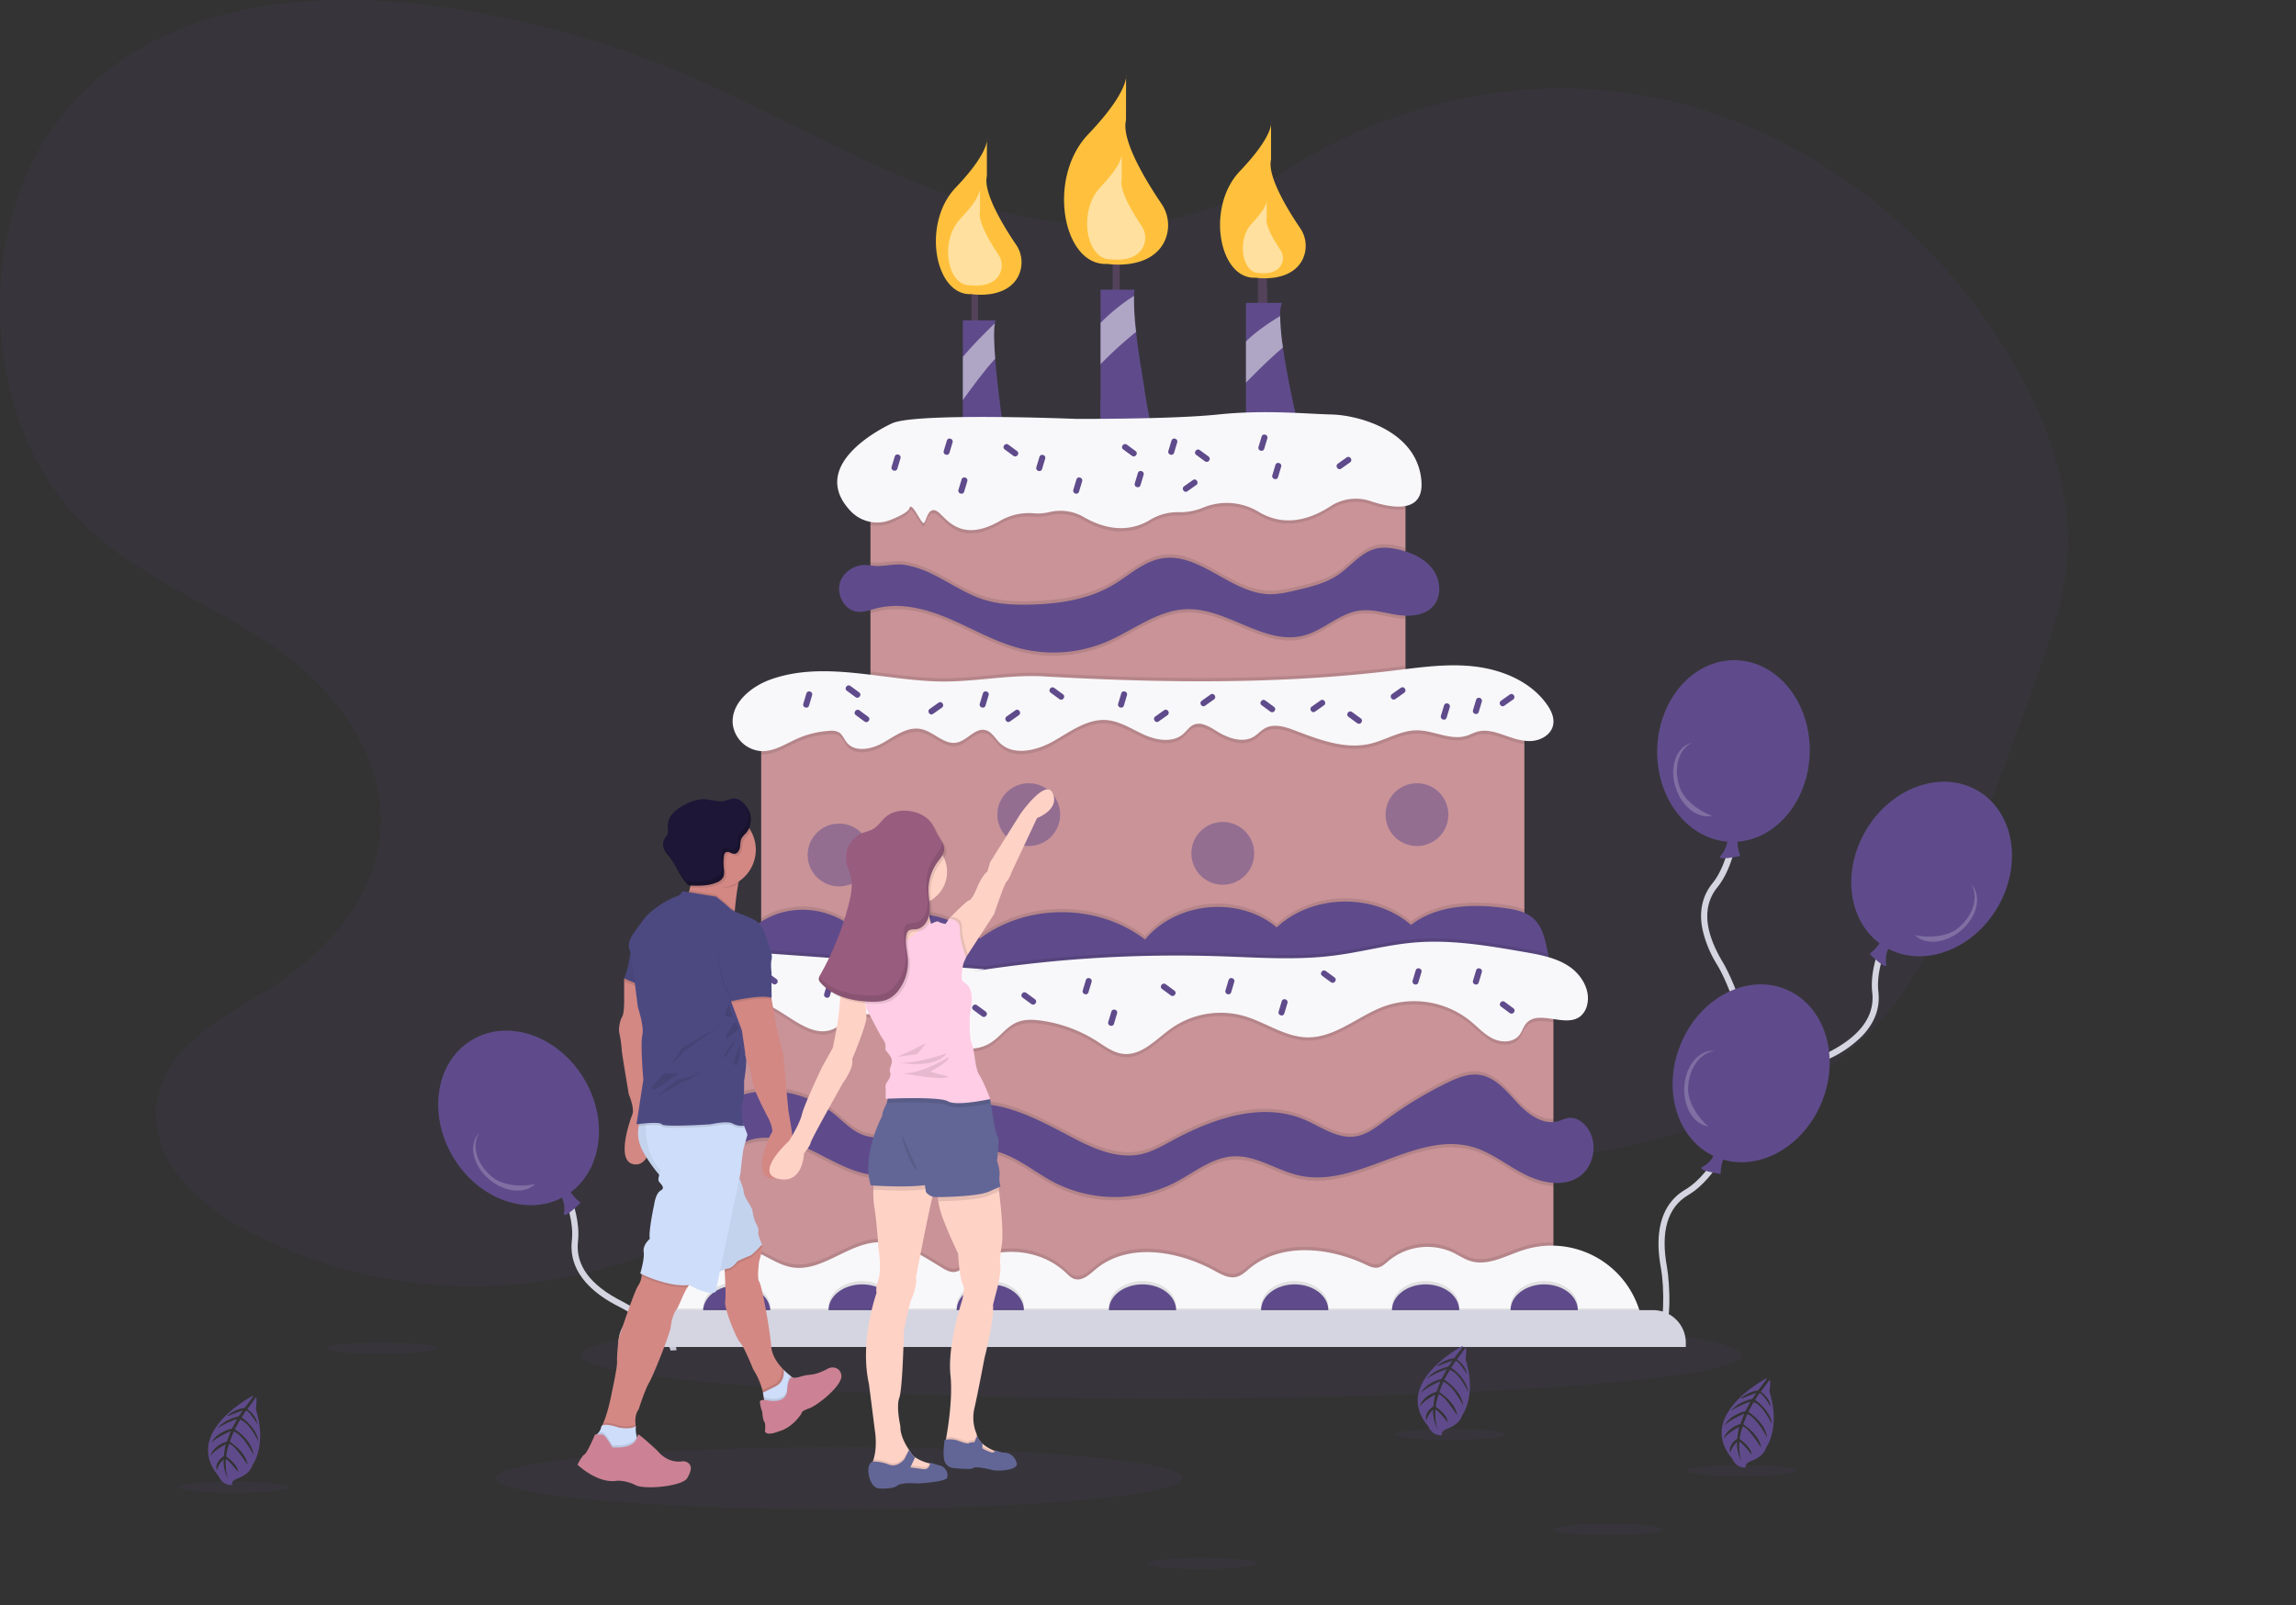 <svg id="0e749bae-5db8-4cf2-b08c-cd592d6b0ca3" data-name="Layer 1" xmlns="http://www.w3.org/2000/svg" width="1196.94" height="837.07" viewBox="0 0 1196.94 837.07"><rect x="0" y="0" width="1196.94" height="837.07" fill="#333333" stroke="none"/><title>birthday cake</title><path d="M724.89,132.77c-46.25,32.39-106.24,30.29-158.81,13.44S465.22,99.37,414,78.05A493.86,493.86,0,0,0,280.38,43.21c-65.28-7.47-138.18,1.63-183.66,54-50.65,58.3-46.76,163.45,8,217,27.87,27.22,64.36,40.58,96.18,61.84s61.28,56.54,58.57,97.57c-2.51,38-31.68,67.12-61.87,85.4-23.33,14.13-52.06,29.57-54.87,58.84-2.72,28.32,21.44,50.51,44.51,63.13,75.26,41.17,168,40.77,243-1C457,665,481.56,645.14,509.61,633.52c73.65-30.53,154.81.2,232.8,11.44a465.38,465.38,0,0,0,198-14.42c38.62-11.4,77.39-28.84,104.52-61.33,19.57-23.43,31.76-53.08,43.2-82.36q18.3-46.85,35.19-94.33c6.75-19,13.4-38.39,15.15-58.72,3.16-36.86-10.16-73.29-28.3-104.39C1067.1,155.57,994.56,103.64,916,90.45S754.33,103,693.4,159.4" transform="translate(-61.06 -40.93)" fill="#5F4B8B" opacity="0.1"/><path d="M969.2,579l-2.78-1.61c2.6-4.51-4.39-23.69-10.17-33.35a59.34,59.34,0,0,1-7.68-18.62c-1.85-9.28-.09-17.33,5.23-23.92,11.05-13.68,11-39.78,11-40l3.22,0c0,1.11.12,27.51-11.66,42.09-7.83,9.69-6.92,22.77,2.71,38.87C963.55,550,973.24,572,969.2,579Z" transform="translate(-61.06 -40.93)" fill="#d4d5e0"/><path d="M1004.48,433.66c.73-26.15-16.47-47.85-38.42-48.46S925.73,405.29,925,431.44c-.71,25.39,15.48,46.58,36.52,48.36a14,14,0,0,1-3.26,7.15c-3.19,3.25,10,.28,10,.28a23.75,23.75,0,0,1-1.42-7.41C987.25,478.31,1003.79,458.43,1004.48,433.66Z" transform="translate(-61.06 -40.93)" fill="#5F4B8B"/><path d="M936.57,451.12c-3.25-9.95-.25-19.94,6.69-22.95-.32.08-.64.16-1,.27-7.6,2.48-11,12.91-7.62,23.3,3.29,10.08,11.79,16.41,19.23,14.5C954.07,467,939.86,461.19,936.57,451.12Z" transform="translate(-61.06 -40.93)" fill="#fff" opacity="0.2"/><path d="M985.7,615.22l3.22.13c.22-5.2,16.41-17.63,26.47-22.68a59.13,59.13,0,0,0,16.47-11.59c6.55-6.84,9.39-14.58,8.43-23-2-17.46,12.11-39.44,12.25-39.66l-2.7-1.75c-.61.94-14.86,23.15-12.75,41.78,1.41,12.38-6.38,22.92-23.15,31.34C1006,593.76,986,607.15,985.7,615.22Z" transform="translate(-61.06 -40.93)" fill="#d4d5e0"/><path d="M1033.93,473.67c13.42-22.46,39.58-31.54,58.42-20.28s23.25,38.6,9.83,61.06c-13,21.8-38.07,31-56.76,21.2a13.87,13.87,0,0,0-1.09,7.78c.94,4.46-8.61-5.14-8.61-5.14a23.43,23.43,0,0,0,5.18-5.49C1024.5,520.59,1021.22,494.94,1033.93,473.67Z" transform="translate(-61.06 -40.93)" fill="#5F4B8B"/><path d="M1081.85,524.84c8.09-6.65,10.92-16.69,6.67-23a7.85,7.85,0,0,1,.67.74c5.08,6.17,2.36,16.8-6.08,23.74-8.19,6.74-18.75,7.53-24,1.92C1058.55,528.88,1073.68,531.57,1081.85,524.84Z" transform="translate(-61.06 -40.93)" fill="#fff" opacity="0.2"/><path d="M413.76,745l-3.22.13c-.21-5.2-16.41-17.63-26.46-22.68-7-3.5-12.37-7.29-16.48-11.59-6.55-6.84-9.38-14.57-8.43-23,2-17.47-12.1-39.45-12.25-39.67l2.7-1.75c.61.94,14.87,23.16,12.75,41.78-1.4,12.38,6.39,22.92,23.15,31.35C393.42,723.55,413.42,736.94,413.76,745Z" transform="translate(-61.06 -40.93)" fill="#d4d5e0"/><path d="M365.53,603.46C352.11,581,326,571.92,307.11,583.18s-23.25,38.6-9.83,61.06c13,21.81,38.07,31,56.76,21.2a13.9,13.9,0,0,1,1.09,7.79c-.94,4.45,8.61-5.15,8.61-5.15a23.57,23.57,0,0,1-5.17-5.48C375,650.38,378.24,624.73,365.53,603.46Z" transform="translate(-61.06 -40.93)" fill="#5F4B8B"/><path d="M317.61,654.63c-8.09-6.65-10.92-16.69-6.67-23-.23.24-.46.48-.67.74-5.08,6.17-2.36,16.8,6.08,23.75,8.19,6.74,18.75,7.52,24,1.91C340.91,658.67,325.79,661.36,317.61,654.63Z" transform="translate(-61.06 -40.93)" fill="#fff" opacity="0.2"/><path d="M926.69,739.25l-2-2.48c4-3.31,4.21-23.72,2.2-34.79-1.39-7.68-1.61-14.27-.65-20.14,1.53-9.34,6-16.26,13.31-20.56,15.15-8.92,24.23-33.39,24.32-33.64l3,1.11c-.38,1-9.56,25.79-25.71,35.31-10.73,6.32-14.47,18.88-11.12,37.34C931.6,710.1,932.93,734.13,926.69,739.25Z" transform="translate(-61.06 -40.93)" fill="#d4d5e0"/><path d="M1010.78,615.59c9.87-24.23,1.39-50.58-18.94-58.87s-44.82,4.64-54.69,28.87c-9.59,23.52-1.87,49,17.19,58.1a13.85,13.85,0,0,1-5.56,5.55c-4.13,1.93,9.29,3.79,9.29,3.79a23.65,23.65,0,0,1,1.27-7.44C979,651.35,1001.43,638.54,1010.78,615.59Z" transform="translate(-61.06 -40.93)" fill="#5F4B8B"/><path d="M941.07,608.08c.45-10.46,6.77-18.76,14.32-19.13-.32,0-.65-.08-1-.09-8-.35-14.84,8.22-15.31,19.14-.46,10.59,5.26,19.51,12.91,20.33C951.86,629.13,940.61,618.66,941.07,608.08Z" transform="translate(-61.06 -40.93)" fill="#fff" opacity="0.2"/><ellipse cx="605.48" cy="706.71" rx="302.44" ry="22.48" fill="#5F4B8B" opacity="0.1"/><polygon points="580.01 121.17 580.01 156.5 583.71 156.5 583.71 119.46 580.01 121.17" fill="#53425a"/><polygon points="655.79 130.57 655.79 163.33 660.92 163.33 659.78 126.86 655.79 130.57" fill="#53425a"/><polygon points="509.92 136.84 506.5 140.54 506.5 172.45 509.92 172.45 509.92 136.84" fill="#53425a"/><path d="M585.23,271.78H563V208H580.1a8.64,8.64,0,0,0-.39,1.51c-.67,3.67-.46,10.59.16,18.51C581.36,247,585.23,271.78,585.23,271.78Z" transform="translate(-61.06 -40.93)" fill="#5F4B8B"/><path d="M662.73,271.78,634.8,275.2V192h17.67c-.12.94-.2,2-.24,3.2a141.06,141.06,0,0,0,1.1,18.78c.6,5.42,1.39,11.24,2.25,17,.67,4.49,1.39,9,2.1,13.2C660.24,259.45,662.73,271.78,662.73,271.78Z" transform="translate(-61.06 -40.93)" fill="#5F4B8B"/><path d="M737.94,263.24l-27.35,2.28V198.85H729.4c-.67,1.42-1,3.81-1,6.86a122.35,122.35,0,0,0,1.47,16.42C732.57,240.8,737.94,263.24,737.94,263.24Z" transform="translate(-61.06 -40.93)" fill="#5F4B8B"/><path d="M575.54,113.09s1.71,6.84-16.24,25.64-10.82,56.7,8.26,55.56c0,0,17.85,3,24.27-9.2a16.26,16.26,0,0,0-1.14-16.67c-5.9-8.69-17.28-26.95-15.15-35.67Z" transform="translate(-61.06 -40.93)" fill="#ffc13d"/><path d="M571.93,138.93s1.07,4.28-10.14,16S555,190.36,567,189.65c0,0,11.4,1.88,15.29-6a10.2,10.2,0,0,0-.86-10.18c-3.48-5.13-10-15.56-9.59-21.29.06-.9.14-1.79.14-2.69Z" transform="translate(-61.06 -40.93)" fill="#fff" opacity="0.5"/><path d="M723.68,104.52s1.71,6.83-16.24,25.64-10.83,56.7,8.26,55.56c0,0,17.85,2.94,24.27-9.21a16.29,16.29,0,0,0-1.14-16.67c-5.9-8.69-17.28-26.94-15.15-35.66Z" transform="translate(-61.06 -40.93)" fill="#ffc13d"/><path d="M721.41,145.27s.8,3.2-7.6,12-5.06,26.54,3.87,26c0,0,8.35,1.37,11.36-4.31a7.63,7.63,0,0,0-.54-7.8c-2.76-4.07-8.08-12.61-7.09-16.7Z" transform="translate(-61.06 -40.93)" fill="#fff" opacity="0.5"/><path d="M648.1,79.79s2.08,8.31-19.75,31.18-13.16,68.94,10,67.56c0,0,21.7,3.58,29.51-11.2a19.8,19.8,0,0,0-1.39-20.27c-7.17-10.56-21-32.76-18.42-43.37Z" transform="translate(-61.06 -40.93)" fill="#ffc13d"/><path d="M645.81,121.06s1.16,4.64-11,17.39-7.34,38.47,5.61,37.7c0,0,12.11,2,16.46-6.25a11,11,0,0,0-.77-11.31c-4-5.89-11.72-18.28-10.28-24.19Z" transform="translate(-61.06 -40.93)" fill="#fff" opacity="0.5"/><path d="M579.87,228c-5.22,5.49-12.44,15.33-16.86,21.56V227c4.88-5.88,11.87-12.87,16.7-17.53C579,213.15,579.25,220.07,579.87,228Z" transform="translate(-61.06 -40.93)" fill="#fff" opacity="0.5"/><path d="M653.33,214a202,202,0,0,0-18.53,16.85V209.29a99.55,99.55,0,0,1,17.43-14.08A141.06,141.06,0,0,0,653.33,214Z" transform="translate(-61.06 -40.93)" fill="#fff" opacity="0.5"/><path d="M657.68,244.21c-6.87,6-16.31,14.57-22.88,20.54V249.32C641.66,243,650,235.75,655.58,231,656.25,235.5,657,240,657.68,244.21Z" transform="translate(-61.06 -40.93)" fill="#5F4B8B"/><path d="M729.9,222.13c-6.59,5.52-14.23,13.11-19.31,18.33V219c5.4-5.36,12.55-10.11,17.84-13.25A122.35,122.35,0,0,0,729.9,222.13Z" transform="translate(-61.06 -40.93)" fill="#fff" opacity="0.5"/><rect x="453.79" y="246.24" width="278.92" height="127.65" fill="#c99398"/><path d="M793.78,287.17v19.21c-5.33,1-12.32-.56-18.18-2.52a24.14,24.14,0,0,0-20.9,2.64c-16.07,10.5-28.62,8.28-37.37,3.06a32.18,32.18,0,0,0-29.13-2.25,31.88,31.88,0,0,1-12.92,2.37,27.16,27.16,0,0,0-14.66,4c-13.19,8-26.35,3.37-34.61-1.46a24.37,24.37,0,0,0-17.9-2.58,26,26,0,0,1-8,.64,29.92,29.92,0,0,0-17.56,3.79c-21.78,12.73-29-2.73-33.27-5-4.85-2.56-5.41,6.27-6.84,6.27s-6.26-11.68-7.41-7.7c-.53,1.88-5,4.12-9.63,6a19.29,19.29,0,0,1-10.59,1.09V287.17Z" transform="translate(-61.06 -40.93)" opacity="0.1"/><path d="M526,261.72s-45.71,20.4-21.32,45.89a19,19,0,0,0,20.8,4.35c4.61-1.86,9.1-4.11,9.63-6,1.14-4,6,7.69,7.41,7.69s2-8.83,6.84-6.27c4.29,2.27,11.49,17.73,33.27,5a29.85,29.85,0,0,1,17.57-3.78,25.46,25.46,0,0,0,7.94-.66,24.46,24.46,0,0,1,17.9,2.58c8.26,4.83,21.42,9.46,34.61,1.47A27.27,27.27,0,0,1,675.29,308a31.36,31.36,0,0,0,12.91-2.37,32.24,32.24,0,0,1,29.13,2.25c8.75,5.23,21.3,7.45,37.37-3a24.13,24.13,0,0,1,20.9-2.64c11.68,3.91,27.92,6.41,26.45-10.7-2.28-26.5-33.62-34.19-46.73-34.48s-34.76-2.56-59.26,0-74.36,2.28-74.36,2.28S538,255.93,526,261.72Z" transform="translate(-61.06 -40.93)" fill="#f8f8fa"/><path d="M793.78,330.13v33.48a33.22,33.22,0,0,1-4.26-.39c-6.62-1-13.23-3.14-19.86-2.23-10.49,1.45-18.57,10.2-28.79,12.94-20.45,5.5-39.85-14.24-61-13.68-15.22.4-27.94,11.07-41.94,17a71,71,0,0,1-45.13,3.41c-12.74-3.28-24.27-10-36.36-15.23s-25.59-8.89-38.34-5.63c-1.08.27-2.14.6-3.22.9V337.42a28,28,0,0,0,4.63.31c5-.24,9.16-1.38,14.28-.4A53.16,53.16,0,0,1,547.24,342c9.22,4.5,17.75,10.6,27.59,13.51,7.36,2.19,15.13,2.49,22.81,2.33,15.14-.33,30.69-2.57,43.71-10.29,8.31-4.94,15.74-12.13,25.26-13.79,19.64-3.41,35.85,18,55.79,18.63,5,.18,9.88-1,14.72-2.12,7.46-1.76,15.11-3.6,21.44-7.9,6.67-4.53,11.87-11.76,19.7-13.69,3.87-.95,8-.47,11.83.43C791.33,329.4,792.57,329.74,793.78,330.13Z" transform="translate(-61.06 -40.93)" opacity="0.1"/><path d="M793.78,326.71v33.48a35.12,35.12,0,0,1-4.26-.38c-6.62-1-13.23-3.15-19.86-2.24-10.49,1.45-18.57,10.2-28.79,12.94-20.45,5.5-39.85-14.24-61-13.68-15.22.4-27.94,11.07-41.94,17a71.11,71.11,0,0,1-45.13,3.42C580,374,568.51,367.25,556.42,362s-25.59-8.89-38.34-5.63c-1.08.28-2.14.6-3.22.9V334a27,27,0,0,0,4.63.31c5-.24,9.16-1.38,14.28-.4a54,54,0,0,1,13.47,4.68c9.22,4.51,17.75,10.6,27.59,13.51,7.36,2.19,15.13,2.49,22.81,2.33,15.14-.33,30.69-2.57,43.71-10.29,8.31-4.93,15.74-12.13,25.26-13.79,19.64-3.41,35.85,17.95,55.79,18.63,5,.18,9.88-1,14.72-2.12,7.46-1.76,15.11-3.59,21.44-7.9,6.67-4.53,11.87-11.75,19.7-13.69,3.87-.95,8-.47,11.83.43C791.33,326,792.57,326.33,793.78,326.71Z" transform="translate(-61.06 -40.93)" opacity="0.1"/><path d="M499.55,343.09c-3.2,6.62,1.16,16,8.47,16.83,3.41.37,6.74-.95,10.06-1.8,12.75-3.26,26.26.44,38.34,5.64S580,375.71,592.78,379a71.07,71.07,0,0,0,45.12-3.41c14-6,26.73-16.63,42-17,21.17-.55,40.57,19.18,61,13.68,10.22-2.74,18.31-11.49,28.79-12.93,6.63-.92,13.24,1.25,19.86,2.23s14.24.42,18.68-4.6c4.61-5.22,3.84-13.73-.34-19.31s-11-8.62-17.77-10.2c-3.88-.89-8-1.38-11.83-.43-7.83,1.94-13,9.15-19.7,13.69-6.34,4.3-14,6.14-21.44,7.9-4.84,1.15-9.75,2.3-14.73,2.13-19.93-.69-36.14-22.05-55.79-18.64-9.52,1.66-16.94,8.86-25.25,13.79-13,7.72-28.58,10-43.71,10.29-7.68.16-15.46-.14-22.82-2.32-9.83-2.92-18.36-9-27.57-13.52a54.25,54.25,0,0,0-13.47-4.69c-5.13-1-9.28.17-14.29.41-3.81.18-7.07-1.21-11-.08A14.07,14.07,0,0,0,499.55,343.09Z" transform="translate(-61.06 -40.93)" fill="#5F4B8B"/><rect x="396.81" y="373.89" width="397.88" height="156.27" fill="#c99398"/><path d="M793.78,388.16v26.66H638.68c-.27,0-.53-.06-.8-.08a20.69,20.69,0,0,0-3.94.08H514.86V391.05c13,1.58,26.06,3.59,39,3.53,17.12-.07,34-3.63,51.19-2.67,60,3.33,121,4.32,180.78-2.78Z" transform="translate(-61.06 -40.93)" opacity="0.1"/><path d="M855.75,414.82v14.09c-4.32-.55-8.49-2.27-12.67-3.64-3.77-1.23-7.84-2.19-11.67-1.17-2,.54-3.86,1.6-5.85,2.21-8.32,2.6-17-2.81-25.73-2.84s-16.39,5.17-24.83,7.07c-13.06,2.93-26.4-2.21-38.9-7-5.06-1.92-10.93-3.76-15.65-1.13-2.08,1.15-3.64,3.05-5.67,4.3-5.92,3.66-13.68.8-19.58-2.89-3.74-2.33-8.26-5.08-12.2-3.11-2,1-3.31,3-5,4.56-5.33,4.78-13.73,3.5-20.27.59s-12.73-7.19-19.86-7.72c-10-.76-18.86,6-27.62,11s-20.94,7.91-28.09.8c-2.37-2.35-4.12-5.76-7.36-6.57-5.36-1.33-9.39,5.3-14.79,6.46-6.66,1.44-12.07-5.65-18.75-7-6.91-1.44-13.33,3.36-19.43,6.91s-15,5.54-19.37.05c-1.41-1.75-2.18-4.11-4.11-5.28a8.33,8.33,0,0,0-4.75-.76,48.46,48.46,0,0,0-16.76,4c-6.09,2.69-12,6.71-18.62,6.58h-.36V414.82Z" transform="translate(-61.06 -40.93)" opacity="0.1"/><path d="M553.81,396.29c-30.52.13-62-11.31-90.81-1.13-10.44,3.69-21,12.42-19.93,23.44a16.09,16.09,0,0,0,15.16,14c6.65.12,12.53-3.91,18.62-6.59a48.24,48.24,0,0,1,16.76-4,8.29,8.29,0,0,1,4.76.77c1.92,1.15,2.7,3.52,4.11,5.27,4.42,5.5,13.27,3.5,19.36-.05s12.53-8.36,19.43-6.91c6.67,1.39,12.09,8.48,18.75,7,5.4-1.16,9.43-7.79,14.79-6.45,3.24.8,5,4.2,7.36,6.56,7.15,7.11,19.31,4.17,28.08-.8s17.58-11.74,27.63-11c7.13.54,13.33,4.83,19.87,7.74s14.93,4.18,20.26-.59c1.69-1.52,3-3.56,5-4.57,3.94-2,8.46.78,12.2,3.11,5.9,3.69,13.66,6.55,19.58,2.89,2-1.25,3.59-3.14,5.67-4.3,4.72-2.63,10.59-.79,15.65,1.13,12.5,4.77,25.85,9.92,38.9,7,8.44-1.9,16.18-7.1,24.83-7.07s17.41,5.44,25.73,2.85c2-.62,3.83-1.68,5.84-2.22,3.84-1,7.91-.06,11.68,1.17,5,1.64,10,3.79,15.26,3.81s11-2.86,12.29-8c1-3.91-.91-8-3.26-11.25-8.51-11.91-23.28-18-37.83-19.67s-29.21.65-43.75,2.37C726.05,397.94,665,397,605,393.62,587.85,392.66,570.94,396.22,553.81,396.29Z" transform="translate(-61.06 -40.93)" fill="#f8f8fa"/><path d="M855.75,515.22v38.51c-40.63,7.31-82.18,9-123.5,10.71-26.77,1.09-53.56,2.18-80.34,1.63-20-.4-40-1.73-59.92-3l-64-4.24-60.22-4-9.9-.66V519.83a38.08,38.08,0,0,1,8-3.93A41.83,41.83,0,0,1,506,523.08c20.18-12.14,48.05-9.82,65.94,5.52,24.65-18.52,61.67-18.28,86.08.55,16.17-19.81,49.08-22.87,68.61-6.36,18.67-17.44,50.66-18,70-1.3,13.6-10.43,32.3-11.12,49.28-8.73A38.26,38.26,0,0,1,855.75,515.22Z" transform="translate(-61.06 -40.93)" opacity="0.1"/><path d="M872.84,552a521.26,521.26,0,0,1-66.73,9.91c-7.49.68-15,1.23-22.52,1.72-17.09,1.1-34.24,1.8-51.34,2.5-10.87.44-21.74.88-32.62,1.22l-6.82.19c-13.64.35-27.27.5-40.9.22-20-.4-40-1.73-59.92-3l-64-4.23-60.22-4-14.78-1c-5.31-.35-9.25.79-11.4-3.95-2.55-5.68-.3-11.33,2.82-16.27.56-.88,1.14-1.73,1.73-2.56a41.34,41.34,0,0,1,19.73-15.16A41.83,41.83,0,0,1,506,524.79c20.18-12.14,48.05-9.82,65.94,5.52,24.65-18.52,61.67-18.28,86.08.55,16.17-19.81,49.08-22.87,68.61-6.36,18.67-17.44,50.66-18,70-1.3,13.6-10.43,32.3-11.12,49.28-8.73,5,.71,10.19,1.75,14.07,5,5.4,4.51,6.63,11.65,8.11,18.78C869,543.12,870.16,548,872.84,552Z" transform="translate(-61.06 -40.93)" fill="#5F4B8B"/><rect x="369.89" y="516.05" width="439.94" height="181.2" fill="#c99398"/><path d="M872.84,552a521.26,521.26,0,0,1-66.73,9.91,45.9,45.9,0,0,0-22.52,1.72,4,4,0,0,0-.41.14c-13.86,4.9-25.79,16.54-40.49,16.35C731,580,720.81,572.23,709.53,569a42,42,0,0,0-9.9-1.61,43.18,43.18,0,0,0-6.82.19c-13.64.35-27.27.5-40.9.22-20-.4-40-1.73-59.92-3l-64-4.23-60.22-4-14.78-1c-5.31-.35-9.25.79-11.4-3.95-2.55-5.68-.3-11.33,2.82-16.27,2.69,0,5.38.24,8,.43q61,4.29,121.93,8.89l-6.25,1.1a682.58,682.58,0,0,1,128.37-7.94c20,.66,40.19,2.2,60.09-.36,14-1.79,27.69-5.59,41.74-6.78,19.3-1.63,38.64,1.7,57.74,5A116.06,116.06,0,0,1,868,538.23C869,543.12,870.16,548,872.84,552Z" transform="translate(-61.06 -40.93)" opacity="0.1"/><path d="M870.89,557v17c-5.49-.81-10.87-1.62-14.2,2.28-1.56,1.84-2.17,4.33-3.69,6.21-3.14,3.88-9.27,3.87-13.75,1.67s-7.88-6-11.73-9.21a46.69,46.69,0,0,0-44.34-7.76c-13.86,4.9-25.79,16.53-40.49,16.35-11.74-.16-21.88-7.91-33.16-11.16a44.82,44.82,0,0,0-37.78,6.42c-8,5.67-15.52,14.46-25.24,13.34-5.09-.59-9.37-3.9-13.7-6.66a72.92,72.92,0,0,0-28.69-10.64c-4.45-.63-9.18-.82-13.28,1-5.18,2.33-8.52,7.49-13.32,10.51-11.15,7-25.62.69-37.11-5.75s-25.74-13-37.13-6.41c-2.69,1.56-5,3.78-7.82,5-16,7-31.77-20.07-48.21-14.08-3.71,1.35-6.67,4.26-10.32,5.77a12.48,12.48,0,0,1-6,.84V557Z" transform="translate(-61.06 -40.93)" opacity="0.1"/><path d="M574.4,546.36q-61-4.59-121.94-8.89c-7-.5-14.29-1-21.08,1s-13.12,7.08-14.57,14c-2.19,10.47,10.23,20.8,20.13,16.72,3.65-1.5,6.6-4.42,10.31-5.77,16.44-6,32.18,21.12,48.2,14.08,2.84-1.25,5.14-3.46,7.82-5,11.4-6.62,25.63,0,37.13,6.41s26,12.77,37.12,5.75c4.81-3,8.14-8.18,13.32-10.51,4.1-1.85,8.82-1.66,13.28-1a72.69,72.69,0,0,1,28.69,10.63c4.33,2.76,8.61,6.07,13.7,6.66,9.72,1.13,17.26-7.68,25.24-13.34a44.83,44.83,0,0,1,37.78-6.42c11.27,3.25,21.42,11,33.15,11.16,14.71.19,26.64-11.45,40.5-16.36a46.69,46.69,0,0,1,44.34,7.78c3.85,3.16,7.26,7,11.74,9.2s10.6,2.21,13.74-1.67c1.52-1.87,2.12-4.37,3.69-6.21,6.42-7.5,20.39,2.41,28.17-3.66a10.69,10.69,0,0,0,3.57-5.87c2-7.77-2.94-16-9.63-20.38s-14.83-5.89-22.73-7.27c-19.09-3.32-38.43-6.66-57.73-5-14.05,1.19-27.75,5-41.74,6.78-19.89,2.56-40.05,1-60.1.36a682.53,682.53,0,0,0-128.36,7.94" transform="translate(-61.06 -40.93)" fill="#f8f8fa"/><path d="M870.89,624.27V656a40.34,40.34,0,0,1-15.39-4.63c-8.88-4.59-16.87-11.15-26.47-14-29.9-8.76-60.26,21.57-90.67,14.8-11.67-2.6-22.24-10.58-34.18-10-11.25.52-20.54,8.41-30.51,13.63a69.1,69.1,0,0,1-63.09,0c-11.26-5.92-21.29-15.16-33.89-16.89-19.66-2.69-37.58,13.83-57.4,13.26-12.07-.35-22.91-7-33.7-12.37s-23.39-9.83-34.72-5.66c-5.06,1.86-9.36,5.29-14.07,7.88a29.29,29.29,0,0,1-5.85,2.48V618.39a53,53,0,0,1,64.62,1.41c4.88,3.91,9.22,8.77,15,11.07,8.21,3.26,17.58.72,25.51-3.12s15.34-9,23.84-11.37c20.6-5.69,41.44,6.16,60.36,16.1,11.06,5.8,23.46,11.24,35.65,8.56,5.82-1.29,11.07-4.33,16.31-7.17,21.08-11.42,46.52-20.2,68.63-10.9,8.8,3.7,17.33,10.25,26.78,8.81,5.87-.9,10.78-4.78,15.54-8.33a205,205,0,0,1,32.13-19.57c5.38-2.62,11.25-5.08,17.18-4.15,8.13,1.25,13.84,8.35,19.43,14.4C857,619.57,863.79,624.87,870.89,624.27Z" transform="translate(-61.06 -40.93)" opacity="0.1"/><path d="M870.89,627.69v31.74a40.34,40.34,0,0,1-15.39-4.63c-8.88-4.59-16.87-11.15-26.47-14-29.9-8.76-60.26,21.57-90.67,14.8-11.67-2.6-22.24-10.58-34.18-10-11.25.52-20.54,8.41-30.51,13.63a69.07,69.07,0,0,1-63.09-.06c-11.26-5.91-21.29-15.15-33.89-16.88-19.66-2.69-37.58,13.83-57.4,13.26-12.07-.35-22.91-6.95-33.7-12.37s-23.39-9.84-34.72-5.66c-5.06,1.86-9.36,5.29-14.07,7.88a29.85,29.85,0,0,1-5.85,2.47V621.81a53,53,0,0,1,64.62,1.41c4.88,3.91,9.22,8.77,15,11.07,8.21,3.26,17.58.72,25.51-3.13s15.34-9,23.84-11.36c20.6-5.7,41.44,6.16,60.36,16.1,11.06,5.8,23.46,11.24,35.65,8.56,5.82-1.29,11.07-4.33,16.31-7.17,21.08-11.42,46.52-20.2,68.63-10.9,8.8,3.7,17.33,10.24,26.78,8.81,5.87-.9,10.78-4.78,15.54-8.33a205,205,0,0,1,32.13-19.57c5.38-2.62,11.25-5.08,17.18-4.15,8.13,1.25,13.84,8.35,19.43,14.4C857,623,863.79,628.28,870.89,627.69Z" transform="translate(-61.06 -40.93)" opacity="0.1"/><path d="M454.26,610.43a54,54,0,0,1,41.3,11.08c4.89,3.91,9.23,8.77,15.05,11.07,8.2,3.26,17.56.72,25.5-3.13s15.34-9,23.84-11.36c20.6-5.69,41.44,6.16,60.36,16.1,11.06,5.8,23.46,11.24,35.65,8.56,5.82-1.28,11.07-4.32,16.3-7.16,21.09-11.43,46.53-20.21,68.64-10.91,8.81,3.7,17.34,10.25,26.78,8.81,5.87-.9,10.77-4.78,15.54-8.32a204.26,204.26,0,0,1,32.13-19.58c5.38-2.63,11.26-5.08,17.17-4.16,8.14,1.27,13.85,8.36,19.43,14.41s13.4,11.92,21.33,9.72c1.89-.53,3.66-1.5,5.61-1.72,3.35-.37,6.59,1.58,8.82,4.12,6.71,7.65,4.87,21.13-3.65,26.7-8.37,5.48-19.67,3-28.56-1.57s-16.87-11.15-26.47-14c-29.9-8.76-60.26,21.57-90.67,14.8-11.67-2.6-22.24-10.58-34.18-10-11.24.51-20.54,8.41-30.51,13.63a69.13,69.13,0,0,1-63.09-.06c-11.25-5.92-21.3-15.16-33.89-16.88-19.65-2.7-37.58,13.82-57.41,13.25-12.06-.35-22.9-7-33.69-12.36s-23.39-9.84-34.72-5.67c-5.05,1.86-9.35,5.29-14.08,7.87s-10.39,4.36-15.46,2.55c-3.93-1.4-8-6.66-6.4-11,1.23-3.42,7-7.13,9.54-9.64A54.48,54.48,0,0,1,454.26,610.43Z" transform="translate(-61.06 -40.93)" fill="#5F4B8B"/><path d="M870.89,688.85v42.57q-25.26,1.3-50.53,2.58c-27.19,1.38-54.42,2.77-81.64,2.24-23-.46-46-2.27-69-3-48.36-1.5-96.85,1.88-145.08-2-15.44-1.24-30.82-3.21-46.28-4.09a341.42,341.42,0,0,0-47.44.68V687.73a37.51,37.51,0,0,1,4.37-.1,55.94,55.94,0,0,1,22,5.32c5.4,2.56,10.51,6,16.39,7,15.3,2.64,28.59-11.82,44.08-13,12.47-.92,23.67,6.81,34.38,13.28,2,1.24,4.35,2.49,6.71,2.14,2-.29,3.62-1.65,5.23-2.84,15.27-11.26,38.53-9.9,52.36,3.09,1.5,1.4,3,3,5,3.5,3.92,1,7.44-2.36,10.56-5,16.85-14.22,42.83-9.94,62.17.65,3.58,2,7.55,4.19,11.5,3.17,2.65-.69,4.7-2.72,6.82-4.46,16.47-13.51,41.24-11,60.51-1.91,1.86.88,3.83,1.83,5.87,1.6,2.46-.29,4.34-2.18,6.22-3.76a31.74,31.74,0,0,1,33.38-4.14c3,1.46,5.87,3.44,9.1,4.43,9.2,2.81,18.55-2.91,27.74-5.81A47.62,47.62,0,0,1,870.89,688.85Z" transform="translate(-61.06 -40.93)" opacity="0.1"/><path d="M917.25,730.77l-96.89,4.94c-27.19,1.38-54.42,2.77-81.64,2.24-23-.46-46-2.27-69-3-48.36-1.5-96.85,1.87-145.08-2-15.44-1.24-30.82-3.21-46.28-4.09A344.45,344.45,0,0,0,426.2,730c-3.71.35-9.42,2.21-13,1.48-3.87-.79-2.39-1.23-1.13-4.9a31.9,31.9,0,0,0,1-3.32c1.06-4.49,1.25-9,1.69-13.68.56-5.95,1.44-12.49,6.36-16.54,3.87-3.19,9.23-3.83,14.25-3.67a55.94,55.94,0,0,1,22,5.32c5.4,2.56,10.51,6,16.39,7.05,15.3,2.64,28.59-11.82,44.08-13,12.47-.92,23.67,6.81,34.38,13.28,2,1.24,4.35,2.49,6.71,2.14,2-.29,3.62-1.65,5.23-2.84,15.27-11.26,38.53-9.9,52.36,3.09,1.5,1.4,3,3,5,3.5,3.92,1,7.44-2.36,10.56-5,16.85-14.22,42.83-9.94,62.17.65,3.58,2,7.55,4.19,11.5,3.17,2.65-.69,4.7-2.72,6.82-4.46,16.47-13.51,41.24-11,60.51-1.91,1.86.88,3.83,1.83,5.87,1.6,2.46-.29,4.34-2.18,6.22-3.76a31.74,31.74,0,0,1,33.38-4.14c3,1.46,5.87,3.44,9.1,4.43,9.2,2.81,18.55-2.91,27.74-5.81a48,48,0,0,1,60,30.52A45.52,45.52,0,0,1,917.25,730.77Z" transform="translate(-61.06 -40.93)" fill="#f8f8fa"/><g opacity="0.1"><ellipse cx="384.06" cy="681.98" rx="17.53" ry="13.44"/><ellipse cx="449.45" cy="681.44" rx="17.53" ry="13.44"/><ellipse cx="516.25" cy="681.44" rx="17.53" ry="13.44"/><ellipse cx="595.6" cy="681.44" rx="17.53" ry="13.44"/><ellipse cx="674.95" cy="681.44" rx="17.53" ry="13.44"/><ellipse cx="743.19" cy="681.44" rx="17.53" ry="13.44"/><ellipse cx="805.01" cy="681.44" rx="17.53" ry="13.44"/></g><ellipse cx="384.06" cy="683.69" rx="17.53" ry="13.44" fill="#5F4B8B"/><ellipse cx="449.45" cy="683.15" rx="17.53" ry="13.44" fill="#5F4B8B"/><ellipse cx="516.25" cy="683.15" rx="17.53" ry="13.44" fill="#5F4B8B"/><ellipse cx="595.6" cy="683.15" rx="17.53" ry="13.44" fill="#5F4B8B"/><ellipse cx="674.95" cy="683.15" rx="17.53" ry="13.44" fill="#5F4B8B"/><ellipse cx="743.19" cy="683.15" rx="17.53" ry="13.44" fill="#5F4B8B"/><ellipse cx="805.01" cy="683.15" rx="17.53" ry="13.44" fill="#5F4B8B"/><circle cx="437.42" cy="445.82" r="16.37" fill="#5F4B8B" opacity="0.5"/><circle cx="637.46" cy="444.97" r="16.37" fill="#5F4B8B" opacity="0.5"/><circle cx="536.31" cy="424.78" r="16.37" fill="#5F4B8B" opacity="0.5"/><circle cx="738.68" cy="424.78" r="16.37" fill="#5F4B8B" opacity="0.5"/><path d="M917.25,730.77l-96.89,4.94c-27.19,1.38-54.42,2.77-81.64,2.24-23-.46-46-2.27-69-3-48.36-1.5-96.85,1.87-145.08-2-15.44-1.24-30.82-3.21-46.28-4.09A344.45,344.45,0,0,0,426.2,730c-3.71.35-9.42,2.21-13,1.48-3.87-.79-2.39-1.23-1.13-4.9a31.9,31.9,0,0,0,1-3.32H915.34A45.52,45.52,0,0,1,917.25,730.77Z" transform="translate(-61.06 -40.93)" opacity="0.1"/><path d="M339.48,683.15H861.84a17,17,0,0,1,17,17v2.2a0,0,0,0,1,0,0H322.45a0,0,0,0,1,0,0v-2.2A17,17,0,0,1,339.48,683.15Z" fill="#d4d5e0"/><rect x="526.11" y="275.9" width="3.13" height="8.66" rx="1.39" ry="1.39" transform="matrix(0.96, 0.29, -0.29, 0.96, 41.82, -180.84)" fill="#5F4B8B"/><rect x="480.54" y="401.37" width="3.13" height="8.66" rx="1.39" ry="1.39" transform="translate(75.97 -162.44) rotate(16.71)" fill="#5F4B8B"/><rect x="431.74" y="546.65" width="3.13" height="8.66" rx="1.39" ry="1.39" transform="translate(115.69 -142.27) rotate(16.71)" fill="#5F4B8B"/><rect x="553.76" y="556.3" width="3.13" height="8.66" rx="1.39" ry="1.39" transform="translate(123.62 -176.95) rotate(16.71)" fill="#5F4B8B"/><rect x="626.21" y="550.86" width="3.13" height="8.66" rx="1.39" ry="1.39" transform="translate(125.12 -198.02) rotate(16.71)" fill="#5F4B8B"/><rect x="728.33" y="561.89" width="3.13" height="8.66" rx="1.39" ry="1.39" transform="translate(132.6 -226.92) rotate(16.71)" fill="#5F4B8B"/><rect x="798.18" y="545.78" width="3.13" height="8.66" rx="1.39" ry="1.39" transform="translate(130.92 -247.69) rotate(16.71)" fill="#5F4B8B"/><rect x="491.42" y="552.65" width="3.13" height="8.66" rx="1.39" ry="1.39" transform="translate(119.94 -159.18) rotate(16.71)" fill="#5F4B8B"/><rect x="639.5" y="567.29" width="3.13" height="8.66" rx="1.39" ry="1.39" transform="translate(130.41 -201.14) rotate(16.71)" fill="#5F4B8B"/><rect x="700.61" y="550.86" width="3.13" height="8.66" rx="1.39" ry="1.39" transform="translate(128.26 -219.41) rotate(16.71)" fill="#5F4B8B"/><rect x="829.66" y="545.78" width="3.13" height="8.66" rx="1.39" ry="1.39" transform="translate(132.25 -256.74) rotate(16.71)" fill="#5F4B8B"/><rect x="686.3" y="274.17" width="3.13" height="8.66" rx="1.39" ry="1.39" transform="translate(-5.06 626.78) rotate(-53.67)" fill="#5F4B8B"/><rect x="648.25" y="271.33" width="3.13" height="8.66" rx="1.39" ry="1.39" transform="translate(-18.28 594.96) rotate(-53.67)" fill="#5F4B8B"/><rect x="586.46" y="271.33" width="3.13" height="8.66" rx="1.39" ry="1.39" transform="translate(-43.46 545.19) rotate(-53.67)" fill="#5F4B8B"/><rect x="504.16" y="397.16" width="3.13" height="8.66" rx="1.39" ry="1.39" transform="translate(-178.38 530.17) rotate(-53.67)" fill="#5F4B8B"/><rect x="508.85" y="409.87" width="3.13" height="8.66" rx="1.39" ry="1.39" transform="translate(-186.71 539.13) rotate(-53.67)" fill="#5F4B8B"/><rect x="610.42" y="398.17" width="3.13" height="8.66" rx="1.39" ry="1.39" transform="translate(-135.88 616.19) rotate(-53.67)" fill="#5F4B8B"/><rect x="570.13" y="563.6" width="3.13" height="8.66" rx="1.39" ry="1.39" transform="translate(-285.58 651.16) rotate(-53.67)" fill="#5F4B8B"/><rect x="720.42" y="404.72" width="3.13" height="8.66" rx="1.39" ry="1.39" transform="translate(-96.32 707.48) rotate(-53.67)" fill="#5F4B8B"/><rect x="765.66" y="410.72" width="3.13" height="8.66" rx="1.39" ry="1.39" transform="translate(-82.72 746.38) rotate(-53.67)" fill="#5F4B8B"/><rect x="751.97" y="545.78" width="3.13" height="8.66" rx="1.39" ry="1.39" transform="translate(-197.11 790.4) rotate(-53.67)" fill="#5F4B8B"/><rect x="845.21" y="561.86" width="3.13" height="8.66" rx="1.39" ry="1.39" transform="translate(-172.05 872.07) rotate(-53.67)" fill="#5F4B8B"/><rect x="528.98" y="552.65" width="3.13" height="8.66" rx="1.39" ry="1.39" transform="translate(-293.54 613.55) rotate(-53.67)" fill="#5F4B8B"/><rect x="461.09" y="546.65" width="3.13" height="8.66" rx="1.39" ry="1.39" transform="translate(-316.38 556.4) rotate(-53.67)" fill="#5F4B8B"/><rect x="595.81" y="557.16" width="3.13" height="8.66" rx="1.39" ry="1.39" transform="translate(-269.93 669.23) rotate(-53.67)" fill="#5F4B8B"/><rect x="668.5" y="552.65" width="3.13" height="8.66" rx="1.39" ry="1.39" transform="translate(-236.67 725.96) rotate(-53.67)" fill="#5F4B8B"/><rect x="760.16" y="278.03" width="3.13" height="8.66" rx="1.39" ry="1.39" transform="translate(490.62 -543.33) rotate(54.68)" fill="#5F4B8B"/><rect x="679.99" y="289.82" width="3.13" height="8.66" rx="1.39" ry="1.39" transform="translate(466.43 -472.94) rotate(54.68)" fill="#5F4B8B"/><rect x="547.39" y="405.93" width="3.13" height="8.66" rx="1.39" ry="1.39" transform="translate(505.23 -315.78) rotate(54.68)" fill="#5F4B8B"/><rect x="587.48" y="409.87" width="3.13" height="8.66" rx="1.39" ry="1.39" transform="translate(525.35 -346.82) rotate(54.68)" fill="#5F4B8B"/><rect x="664.98" y="409.87" width="3.13" height="8.66" rx="1.39" ry="1.39" transform="translate(558.04 -410.06) rotate(54.68)" fill="#5F4B8B"/><rect x="689.21" y="401.65" width="3.13" height="8.66" rx="1.39" ry="1.39" transform="translate(561.56 -433.29) rotate(54.68)" fill="#5F4B8B"/><rect x="746.55" y="404.72" width="3.13" height="8.66" rx="1.39" ry="1.39" transform="translate(588.25 -478.78) rotate(54.68)" fill="#5F4B8B"/><rect x="788.4" y="398.17" width="3.13" height="8.66" rx="1.39" ry="1.39" transform="translate(600.55 -515.69) rotate(54.68)" fill="#5F4B8B"/><rect x="845.21" y="401.65" width="3.13" height="8.66" rx="1.39" ry="1.39" transform="translate(627.36 -560.57) rotate(54.68)" fill="#5F4B8B"/><rect x="670.87" y="269.54" width="3.13" height="8.66" rx="1.39" ry="1.39" transform="translate(46.1 -222.74) rotate(16.71)" fill="#5F4B8B"/><rect x="717.85" y="267.46" width="3.13" height="8.66" rx="1.39" ry="1.39" transform="translate(47.49 -236.34) rotate(16.71)" fill="#5F4B8B"/><rect x="653.35" y="286.45" width="3.13" height="8.66" rx="1.39" ry="1.39" transform="translate(50.23 -216.99) rotate(16.71)" fill="#5F4B8B"/><rect x="561.44" y="289.82" width="3.13" height="8.66" rx="1.39" ry="1.39" transform="translate(47.31 -190.42) rotate(16.71)" fill="#5F4B8B"/><rect x="725.06" y="282.24" width="3.13" height="8.66" rx="1.39" ry="1.39" transform="translate(52.04 -237.79) rotate(16.71)" fill="#5F4B8B"/><rect x="553.76" y="269.54" width="3.13" height="8.66" rx="1.39" ry="1.39" transform="translate(41.16 -189.06) rotate(16.71)" fill="#5F4B8B"/><rect x="602.04" y="278.03" width="3.13" height="8.66" rx="1.39" ry="1.39" transform="translate(45.64 -202.59) rotate(16.71)" fill="#5F4B8B"/><rect x="572.55" y="401.37" width="3.13" height="8.66" rx="1.39" ry="1.39" transform="translate(79.86 -188.9) rotate(16.71)" fill="#5F4B8B"/><rect x="644.67" y="401.37" width="3.13" height="8.66" rx="1.39" ry="1.39" transform="translate(82.91 -209.64) rotate(16.71)" fill="#5F4B8B"/><rect x="812.14" y="404.72" width="3.13" height="8.66" rx="1.39" ry="1.39" transform="matrix(0.96, 0.29, -0.29, 0.96, 90.95, -257.66)" fill="#5F4B8B"/><rect x="829.66" y="404.72" width="3.13" height="8.66" rx="1.39" ry="1.39" transform="translate(91.69 -262.7) rotate(16.71)" fill="#5F4B8B"/><rect x="621.31" y="289.82" width="3.13" height="8.66" rx="1.39" ry="1.39" transform="translate(49.84 -207.63) rotate(16.71)" fill="#5F4B8B"/><ellipse cx="437.42" cy="770.77" rx="179" ry="16.1" fill="#5F4B8B" opacity="0.1"/><ellipse cx="198.97" cy="702.99" rx="28.6" ry="2.9" fill="#5F4B8B" opacity="0.1"/><ellipse cx="122" cy="775.51" rx="28.6" ry="2.9" fill="#5F4B8B" opacity="0.1"/><ellipse cx="907.93" cy="766.81" rx="28.6" ry="2.9" fill="#5F4B8B" opacity="0.1"/><ellipse cx="838.42" cy="797.5" rx="28.6" ry="2.9" fill="#5F4B8B" opacity="0.1"/><ellipse cx="756.21" cy="747.96" rx="28.6" ry="2.9" fill="#5F4B8B" opacity="0.1"/><ellipse cx="626.8" cy="815.24" rx="28.6" ry="2.9" fill="#5F4B8B" opacity="0.1"/><path d="M601.67,467.52l-12.73,27.07s-1.88,5.08-3.09,6-6.55,17-6.55,17l-13.67,21v0l-.93,1.43-5.35-1.48-3.75-14,.22-4.07,0-.52s8.45-8.83,10.32-9.5c0,0,1.47.17,4.29-6.68s5.35-8.32,5.35-8.32l1.47-5,15.81-25.18s13.26-19,16.87-10.57S601.67,467.52,601.67,467.52Z" transform="translate(-61.06 -40.93)" fill="#ffd2c6"/><path d="M447.7,496a18.29,18.29,0,0,0-1.48,4.52c-.09.4-.17.81-.27,1.24-.88,4.51-1.48,10.19-1.78,13.48-.15,1.66-.22,2.72-.22,2.72s-32-2.14-26.44-7.5a11.76,11.76,0,0,0,2.93-5.31q.24-.86.42-1.74a30.05,30.05,0,0,0,.5-4.05c0-.34,0-.68,0-1a42.21,42.21,0,0,0-.32-6.62s10.4-.06,18.24.84C444.59,493.13,448.7,494.17,447.7,496Z" transform="translate(-61.06 -40.93)" fill="#d38884"/><path d="M548.78,659.75a2.81,2.81,0,0,1-.43,1.3c-1.46,2.14-9.77,45.93-9.77,45.93.67,3-1.2,8.85-2.41,11.53s-3.89,16.61-3.89,16.61-.66,30-2.4,34.68.56,14.73.56,14.73c-.17,4.62,2.6,9.5,4.25,12,.12.16.23.32.32.46.54.77.89,1.21.89,1.21a7.12,7.12,0,0,0,1.88,2.31c.12.1.24.2.37.29a21.33,21.33,0,0,0,7.51,3.17l.26.06c1.07.23,1.77.33,1.77.33l.66,3.62-7.09,1.47-13.52.93s-15.94,1.21-12.32-5.89a13.31,13.31,0,0,0,.65-1.5h0c.13-.34.26-.7.37-1.06,2.17-6.83.7-15.12.7-15.12l-3.08-24.23c-5.08-22.5,4-47.55,4-47.55s-.8-2,.95-7.1,0-16.2,0-16.2-.93-14.33-2.14-21.42a43.61,43.61,0,0,1-.49-9,45.09,45.09,0,0,1,.49-5.28l30.53-4S549.15,656.93,548.78,659.75Z" transform="translate(-61.06 -40.93)" fill="#ffd2c6"/><path d="M548.35,808l-7.09,1.47-13.52.93s-15.94,1.21-12.32-5.89a13.31,13.31,0,0,0,.65-1.5h0c.13-.34.26-.7.37-1.06a24.62,24.62,0,0,1,8.08,1.63c4.54,1.74,8-2.82,8-2.82l2.2-4.21.32-.61c.54.77.89,1.21.89,1.21a7.33,7.33,0,0,0,2.25,2.6l-.37.78L535.64,805s2.74.28,6.49.88a2.9,2.9,0,0,0,3.53-1.93l.26.06c1.07.23,1.77.33,1.77.33Z" transform="translate(-61.06 -40.93)" opacity="0.1"/><path d="M554.92,811.31c-.53,2.41-15.47,3.15-15.47,3.15s-8.3-.8-10.64,1.14-9.18,1.48-9.45,1.48-3.88-.14-5.29-6.62c-1.37-6.32,1.84-7.43,2-7.48h0a24.24,24.24,0,0,1,8.45,1.64c4.54,1.74,8-2.82,8-2.82L535,797c.54.77.89,1.21.89,1.21a7.33,7.33,0,0,0,2.25,2.6l-2.51,5.3s2.74.27,6.49.87c3,.49,3.65-2,3.79-2.94a3.81,3.81,0,0,0,0-.41s2.34.68,5.22,1.48A5.38,5.38,0,0,1,554.92,811.31Z" transform="translate(-61.06 -40.93)" fill="#626696"/><path d="M583.05,691.67c-.36,2.14-.72,7.68-.72,7.68,1.25,4.64-2,15.67-2,15.67l-1.61,6.3c.72,8-4.41,27.67-4.41,27.67s-3.44,18.21-5.23,26.08a21.55,21.55,0,0,0,.93,13.13,2.66,2.66,0,0,0,.14.33,3.39,3.39,0,0,0,.11.43,4.71,4.71,0,0,0,.19.64,9.48,9.48,0,0,0,1.76,3,8.9,8.9,0,0,0,1,1l0,.06a19.49,19.49,0,0,0,5.69,3.5h0c.31.13.61.25.9.35a27,27,0,0,0,2.84.89h0l.33.08-.72,4.21-9.46-2.42-12.68-4.12L554,792.56s.06-.34.19-1c0,0,0-.08,0-.11.05-.28.11-.61.18-1,1-5.53,3.4-21,2.19-32.38-1.51-14.1,4.36-33.57,5.79-38.21a23.12,23.12,0,0,0,1.08-8.22c-2.33-3.39-2.86-17-2.86-17s-4.29-8.75-7.84-18a47.62,47.62,0,0,1-2.55-9.38,33.08,33.08,0,0,1-.51-6.86s28.76-26.25,31.92-.84c.1.86.2,1.68.3,2.49C584.65,685.32,583.39,689.6,583.05,691.67Z" transform="translate(-61.06 -40.93)" fill="#ffd2c6"/><path d="M583.05,798.46l-.72,4.21-9.46-2.42-12.68-4.12L554,792.56s.06-.34.19-1c0,0,0-.08,0-.11.05-.28.11-.61.18-1l.89-.09h.08a11.68,11.68,0,0,1,5.3.72c2.07.77,4.77,1.66,5.33,1.28a6.68,6.68,0,0,1,3-.53L570.3,789l.19-.43a9.32,9.32,0,0,0,1.76,3,9.06,9.06,0,0,0,1,1l0,1-.08,1.45a18.76,18.76,0,0,0,4.56,2.1,2.67,2.67,0,0,0,1.26,0h0c.31.13.61.25.9.35a27,27,0,0,0,2.84.89h0Z" transform="translate(-61.06 -40.93)" opacity="0.1"/><path d="M578.31,807.44c-2.64-.77-9-2-10-1s-9.87,0-9.87,0a5.37,5.37,0,0,1-4.55-2.68c-1.83-2.86-.35-12.1-.35-12.1l.65-.06,1.09-.11h.08a11.82,11.82,0,0,1,5.3.72c2.07.77,4.77,1.66,5.33,1.28a6.68,6.68,0,0,1,3-.53l1.51-3.32a9.48,9.48,0,0,0,1.76,3,11,11,0,0,0,1,1l-.13,2.46a18.76,18.76,0,0,0,4.56,2.1,1.82,1.82,0,0,0,2.18-.7,1.47,1.47,0,0,0,.16-.36h0c.08.15,1,.45,3.73,1.24h0c3-.17,5.94,1.15,7.28,5.25S581,808.19,578.31,807.44Z" transform="translate(-61.06 -40.93)" fill="#626696"/><path d="M548.78,659.75l-1.63.5a23.64,23.64,0,0,1-3.94.83c-8.45,1.19-22.38.47-26.81.19a45.09,45.09,0,0,1,.49-5.28l30.53-4S549.15,656.93,548.78,659.75Z" transform="translate(-61.06 -40.93)" opacity="0.1"/><path d="M575.42,652.34s-11.21,1.74-20.33,3.73c-3,.66-5.86,1.36-7.94,2a22.61,22.61,0,0,1-3.94.84c-10.16,1.42-28.2.11-28.2.11-4.95-16.07,6-36.3,6-36.3-.25-1.61,2.28-6.56,2.28-6.56l.05-.16,1.56-5.73h41.65l.51,2.46,1.06,5,6.54,31.05Z" transform="translate(-61.06 -40.93)" fill="#626696"/><path d="M581.87,662.08l-.25.11-4.87,2.16c-5.28,2.43-21.07,2.89-26.59,2.94a33.08,33.08,0,0,1-.51-6.86s28.76-26.25,31.92-.84C581.67,660.45,581.77,661.27,581.87,662.08Z" transform="translate(-61.06 -40.93)" opacity="0.1"/><path d="M582.64,659.59l-1,.45-4.87,2.17c-5.37,2.47-21.67,2.91-26.89,2.93h-1.37c-2.41-.07-4.82-2.33-4.82-2.92,0-.32-.25-1.91-.46-3.27l-.34-2s-10.72-4.64-16.2-8.39c-4.09-2.78-3.07-22.57-2.27-32.52.28-3.43.52-5.69.52-5.69l42.16,2.46,5.92.34,3.38.75.9.2s2.42,17.68,3.62,19.14.41,6.43.27,9.25a17.2,17.2,0,0,1-.4,3.61s1.74,5,1.33,7.74A15.5,15.5,0,0,0,582.64,659.59Z" transform="translate(-61.06 -40.93)" fill="#626696"/><path d="M392.34,648.11c-10.9-.37-2.86-23-1.61-26.1s-1.87-10.51-1.87-10.51-3.67-21.61-3.67-23a58.09,58.09,0,0,0-1.24-8.75c-.54-2,.17-6.6,1.42-8.57s1.07-9.82,1.07-9.82V551.15l2.42-3.22,6.22,5.87,1.72,1.63,3,11.38-1.08,16.3L398.23,599,402,621S403.23,648.46,392.34,648.11Z" transform="translate(-61.06 -40.93)" fill="#d38884"/><polygon points="334.67 515.57 325.38 511.73 325.38 510.22 327.8 507 334.01 512.87 334.67 515.57" opacity="0.1"/><path d="M391.44,533.29a43.22,43.22,0,0,0-2.57,9.1,40.61,40.61,0,0,1-2.43,8.75l10.36,4.29Z" transform="translate(-61.06 -40.93)" fill="#4c4981"/><path d="M391.44,533.29a43.22,43.22,0,0,0-2.57,9.1,40.61,40.61,0,0,1-2.43,8.75l10.36,4.29Z" transform="translate(-61.06 -40.93)" opacity="0.05"/><path d="M473.63,758.78l-.85,1.82s-.94,6.07-.94,6.21-2.67,4.19-2.67,4.19l-6.74,1.43-2.86-.34a40.46,40.46,0,0,0-.76-5c-.11-.46-.22-.93-.35-1.41a37.12,37.12,0,0,0-4.7-10.66s-5-12.33-6.78-13.93-8.57-17.86-7.86-21.78c.39-2.17.08-9.38-.27-15.4-.29-4.91-.62-9-.62-9l17-10,2,3.12a0,0,0,0,0,0,0l1.18,1.85s0,.36-.07.94c0,.07,0,.14,0,.22a30.9,30.9,0,0,1-1.51,7.41s-1.28,9.11,0,10.72,5.3,23.09,6.2,33c0,.31.06.61.08.9.35,4.56,3.18,8.63,6,11.61l0,0c.18.2.38.39.57.58A39.42,39.42,0,0,0,473.63,758.78Z" transform="translate(-61.06 -40.93)" fill="#d38884"/><path d="M459.57,772.09l2.86.34,6.74-1.43s2.67-4.06,2.67-4.19.94-6.21.94-6.21l.85-1.82.11-.22a38.59,38.59,0,0,1-4.64-3.82l0,0-.47-.46s1,5.9-4.17,8.54c-2.49,1.28-4.53,2.26-6,2.94Z" transform="translate(-61.06 -40.93)" opacity="0.1"/><path d="M474.81,759.63l-1,2s-.93,6.06-.93,6.2-2.68,4.19-2.68,4.19l-6.74,1.43-3.87-.46c0-.78-.13-1.88-.33-3.22-.12-.82-.28-1.72-.49-2.68,1.43-.66,3.75-1.77,6.69-3.28,5.13-2.63,4.17-8.54,4.17-8.54a40.2,40.2,0,0,0,3.52,3.13C473.9,759,474.47,759.39,474.81,759.63Z" transform="translate(-61.06 -40.93)" fill="#ceddf9"/><path d="M474.81,759.63l-1,2s-.93,6.06-.93,6.2-2.68,4.19-2.68,4.19l-6.74,1.43-3.87-.46c0-.78-.13-1.88-.33-3.22a12.8,12.8,0,0,1,2.45.33s9.21,2,9.64-5.31c.26-4.14,1.12-5.76,1.8-6.39C473.9,759,474.47,759.39,474.81,759.63Z" transform="translate(-61.06 -40.93)" opacity="0.1"/><path d="M474.14,759.15s-2.3-.51-2.74,6.76-9.65,5.32-9.65,5.32-4.51-1.12-4.55.75a17.65,17.65,0,0,0,1.21,5s.26,4.33,1.11,5.36.31,4.86.31,4.86.36,2.86,7.46,0c0,0,6.35-1.3,11.61-9.19.17-.27-.63-1.08,4-2.73s17.77-12.23,16.74-17.41a4.38,4.38,0,0,0-3.12-3.71,5.39,5.39,0,0,0-4.11.55,34.91,34.91,0,0,1-3.84,1.78,19,19,0,0,1-5.49,1.31,20.58,20.58,0,0,0-4.25.81C477.25,759.13,475.27,759.55,474.14,759.15Z" transform="translate(-61.06 -40.93)" fill="#cc8294"/><path d="M422.07,709.12a12.55,12.55,0,0,0-2.58,3c-2.61,4-4.16,9.51-5.93,11.89-2.27,3.09-2.88,9.11-2.88,9.11-.6,4-9,25-11.25,28.8S394,775.83,394,775.83c-1.93,2.42-1.81,6-1.62,7.72,0,.3.07.54.1.7s.05.28.05.28l-.05.1-3.1,5.26-9.85-1.36-5.09-3.47a15.58,15.58,0,0,0,1.11-2.1c2.72-6.07,4.66-16.91,4.66-16.91s2.74-12.39,2.54-15.27.8-11.79.8-11.79,7.7-23.69,10.13-27.58a11.07,11.07,0,0,0,1.86-5.09,4.38,4.38,0,0,0-.05-1.11l3.33-3.31S426.35,705.72,422.07,709.12Z" transform="translate(-61.06 -40.93)" fill="#d38884"/><path d="M392.54,783.46s0,.3-.05.79v.38l-3.1,5.26-9.85-1.36-5.09-3.47a15.58,15.58,0,0,0,1.11-2.1c2.47-.7,8.14,1.3,8.14,1.3s6.12,1.17,8.69-.71Z" transform="translate(-61.06 -40.93)" opacity="0.1"/><path d="M390.13,797.51l-10,2.43L371,793.16l.47-3.81a7,7,0,0,0,1.69-1.53,6.14,6.14,0,0,0,1.32-2.76c.54-2.8,9.25.27,9.25.27s6.36,1.21,8.84-.8A15.67,15.67,0,0,0,393,790a4.1,4.1,0,0,0,1.47,2.19C397,794,390.13,797.51,390.13,797.51Z" transform="translate(-61.06 -40.93)" fill="#ceddf9"/><path d="M390.13,797.51l-10,2.43L371,793.16l.47-3.81a7,7,0,0,0,1.69-1.53c.66,0,1.39,0,2,0,1.54.14,5.15,6.71,5.15,6.71,9.07.6,11.77-2.36,12.73-4.54a4.1,4.1,0,0,0,1.47,2.19C397,794,390.13,797.51,390.13,797.51Z" transform="translate(-61.06 -40.93)" opacity="0.1"/><path d="M380.28,795.64s-3.61-6.56-5.15-6.69a32.88,32.88,0,0,0-3.89,0s-4,9.51-5.49,10.38-3.61,5.35-3.61,5.35S372.74,814.93,383,813a21.1,21.1,0,0,1,9.39,2.34c4.76,2.48,24.58.6,27-3.75,1.81-3.26,2.52-5.64.93-7.38a4.26,4.26,0,0,0-3.73-1.26c-2.49.34-8.09.27-13-5.76,0,0-9-8.28-9.78-8.29S394.41,796.58,380.28,795.64Z" transform="translate(-61.06 -40.93)" fill="#cc8294"/><path d="M458.36,691l-.08.09c-.61.67-5,5.46-6.3,5.81a62.08,62.08,0,0,0-6.43,2.85s-2.68,3.57-4.82,3.75a7.91,7.91,0,0,0-1.88.5c-.29-4.91-.62-9-.62-9l17-10,2,3.12a0,0,0,0,0,0,0c.45,1.26.95,2.42,1.11,2.79Z" transform="translate(-61.06 -40.93)" opacity="0.1"/><path d="M396.62,622s-6.61,8.6,0,20,13.57,17.15,13.57,17.15l22.5,46.6s5.89-3.21,8-3.39,4.82-3.75,4.82-3.75a63.93,63.93,0,0,1,6.43-2.86c1.43-.36,6.38-5.89,6.38-5.89s-2.45-5.36-1.92-6.79-1.61-5-1.61-5a29.61,29.61,0,0,1-1.42-5.53c0-1.43-2.33-4.82-2.33-4.82s-2.32-3.58-2.32-5.54-3.39-9.64-3.39-9.64l-.89-33.93Z" transform="translate(-61.06 -40.93)" fill="#ceddf9"/><path d="M458.36,689.89s-4.95,5.53-6.38,5.89a64.34,64.34,0,0,0-6.43,2.85s-2.68,3.58-4.82,3.75a17.58,17.58,0,0,0-4.39,1.58c-1.92.88-3.64,1.82-3.64,1.82l-22.5-46.6a48.89,48.89,0,0,1-5.47-5.61A76.5,76.5,0,0,1,396.62,642a19.31,19.31,0,0,1-2.56-13.89,16,16,0,0,1,2.56-6.13l16-1.13,31.85-2.24.27,10,.62,23.89s.53,1.2,1.17,2.78c1,2.41,2.23,5.68,2.23,6.87,0,2,2.31,5.54,2.31,5.54s2.33,3.39,2.33,4.82a30,30,0,0,0,1.42,5.54s2.14,3.56,1.61,5S458.36,689.89,458.36,689.89Z" transform="translate(-61.06 -40.93)" opacity="0.05"/><path d="M422.07,709.12a12.55,12.55,0,0,0-2.58,3c-9.72.7-21-4.38-23.94-5.78a4.38,4.38,0,0,0-.05-1.11l3.33-3.31S426.35,705.72,422.07,709.12Z" transform="translate(-61.06 -40.93)" opacity="0.1"/><path d="M450.73,632.57s-1.43,5-2,7.14-1.61,12.68-1.61,12.68l-.62,3L436.34,704l-2.22,10.57c-3.93,2.15-13.75-3.57-13.75-3.57-11.43,1.25-25.54-6.07-25.54-6.07s2.33-7.5,1.79-11.25,3.22-6.79,3.22-6.79c-.89-3.39,2.31-18.21,2.31-18.21s.72-5.53,3.4-7-.36-3.57-1.08-4.82c-.35-.61-.09-2,.26-3.28s.82-2.43.82-2.43c-6.81-6.8-7.86-17.45-7.87-23.36a39.28,39.28,0,0,1,.19-4.31l14.76-2.59,32.2-5.63,3.28,10.11v0l.83,2.54Z" transform="translate(-61.06 -40.93)" fill="#ceddf9"/><path d="M447.7,496a18.29,18.29,0,0,0-1.48,4.52c-.09.4-.17.81-.27,1.24-3.11,2-5,2-9,2-1.38,0-2.14-2.62-3.43-2.88,0,0-1.95-7-2.5-1.11-3.74-.77-7,2.16-9.62-.39l0-.05c0-.34,0-.68,0-1a42.21,42.21,0,0,0-.32-6.62s10.4-.06,18.24.84C444.59,493.13,448.7,494.17,447.7,496Z" transform="translate(-61.06 -40.93)" opacity="0.1"/><path d="M455.07,484a19.9,19.9,0,0,1-19.9,19.89,20.43,20.43,0,0,1-4-.4h0A19.9,19.9,0,1,1,455.07,484Z" transform="translate(-61.06 -40.93)" fill="#d38884"/><path d="M444.17,515.21c-.15,1.66-.22,2.72-.22,2.72s-32-2.14-26.44-7.5a11.76,11.76,0,0,0,2.93-5.31l13.86,2.27s3.92,3,7,5.89A12.31,12.31,0,0,0,444.17,515.21Z" transform="translate(-61.06 -40.93)" opacity="0.1"/><path d="M448.94,629a10.2,10.2,0,0,1-4.19-.32,7.48,7.48,0,0,1-1.7-.75c-2.68-1.6-11.61.37-11.61.37s-24.29,1.6-25.36,0c-.61-.92-4.88-.79-8.4-.51-1.42.12-2.73.26-3.62.36a16,16,0,0,1,2.56-6.13l16-1.13,32.2-5.63,3.28,10.11v0C448.49,627.45,448.94,629,448.94,629Z" transform="translate(-61.06 -40.93)" opacity="0.1"/><path d="M434.3,508.46l-17.43-2.85a5.15,5.15,0,0,1-3.28,2.85c-2.33.54-12.68,5.9-17.33,12.33l-4.64,6.42s-3.75,4.65-2.5,8.4S391.8,552,391.8,552l1.79,14.1s3.39,10.18,2.32,14.64.53,23.22.53,23.22l-3.57,23.21s12.14-1.61,13.22,0,25.35,0,25.35,0,8.93-2,11.61-.36a9.67,9.67,0,0,0,5.89,1.08s-2.14-7.33-.89-11.43.89-11.61.89-11.61,1.79-10.89.89-12.86,2-9.1,2-9.1l9.46-49.82s-1.14-8.93-6.2-12-10.76-3.93-13.8-6.78S434.3,508.46,434.3,508.46Z" transform="translate(-61.06 -40.93)" fill="#4c4981"/><path d="M442.33,557.57v5.89l5.51,14.82,2,13.75s3.58,9.83,3.58,13.22,8.75,19.82,8.75,19.82,2.38,5.53,1.19,6.61-11.55,24.64,1.48,23.92,8.93-25.35,8.93-25.35L472,619.53s-2.5-26.78-2.5-28.75c0,0-3.22-11.42-3.57-13.92s-2.68-15.18-2.68-15.18l-2-8.22Z" transform="translate(-61.06 -40.93)" fill="#d38884"/><polygon points="375.06 535.21 355.65 546.33 349.62 555.43 357.65 547.26 375.06 535.21" opacity="0.1"/><path d="M430.24,597.44s-8.84,5.75-13,5.75-13.8,9.91-13.8,9.91,13.66-8.82,14.73-8.56S430.24,597.44,430.24,597.44Z" transform="translate(-61.06 -40.93)" opacity="0.1"/><path d="M407.6,600.52s-8.3,7.5-6.16,8.3,13.26-8.3,13.26-8.3Z" transform="translate(-61.06 -40.93)" opacity="0.1"/><path d="M444.3,573.73s-6.43,8.71-4.69,8.57,6.7-5.09,6.7-5.09Z" transform="translate(-61.06 -40.93)" opacity="0.1"/><path d="M445.24,582.3s-7,7.9-6.7,9.91S445.24,582.3,445.24,582.3Z" transform="translate(-61.06 -40.93)" opacity="0.1"/><path d="M447,586.25s-4.69,8.37-2.68,10.11S447,586.25,447,586.25Z" transform="translate(-61.06 -40.93)" opacity="0.1"/><path d="M441,564.76s-3.48,5.89-.94,6.29,2.8,0,2.8,0Z" transform="translate(-61.06 -40.93)" opacity="0.1"/><path d="M441.89,543.2a61.63,61.63,0,0,1-3.57,10.51,46.42,46.42,0,0,1-1.39-5.27A36.51,36.51,0,0,1,441.89,543.2Z" transform="translate(-61.06 -40.93)" opacity="0.1"/><path d="M452.52,474.21a9.08,9.08,0,0,1-1.35,2.08,15.08,15.08,0,0,0-2.42,2.77c-.75,1.43-.62,3.14-.87,4.74s-1.27,3.35-2.87,3.4a6.12,6.12,0,0,1-2.36-.7,2.39,2.39,0,0,0-2.35.07,2.65,2.65,0,0,0-.75,1.77,23.4,23.4,0,0,0-.23,4.18c0,.56,0,1.1.09,1.66.17,1.79.53,3.72-.32,5.31a6.36,6.36,0,0,1-3.3,2.65,19.7,19.7,0,0,1-4.63,1.3h0a51.42,51.42,0,0,1-9.13.3,2.5,2.5,0,0,1-.81-.13,1.18,1.18,0,0,1-.35-.23,30.06,30.06,0,0,0,.54-5.08,19.89,19.89,0,1,1,31.12-24.09Z" transform="translate(-61.06 -40.93)" opacity="0.1"/><path d="M444.19,457.32c-1.82-.19-3.54.79-5.34,1.18-3.7.82-7.49-.87-11.29-.85a20.71,20.71,0,0,0-9.28,2.77,22.39,22.39,0,0,0-6.2,4.33,10.08,10.08,0,0,0-2.94,6.81c0,1.48.43,3-.14,4.38a13.12,13.12,0,0,1-1.35,2.07,6.06,6.06,0,0,0-.63,5.11c.58,1.74,1.92,3.11,3.05,4.56,2.44,3.15,4,6.9,6.17,10.23a30.81,30.81,0,0,0,3.21,4.08,2.27,2.27,0,0,0,.69.55,2.22,2.22,0,0,0,.81.13c4.66.13,9.49.23,13.77-1.6a6.4,6.4,0,0,0,3.3-2.65c.84-1.59.5-3.52.33-5.32a24.29,24.29,0,0,1,.13-5.84,2.65,2.65,0,0,1,.75-1.76,2.39,2.39,0,0,1,2.35-.07,6.12,6.12,0,0,0,2.35.7c1.61-.05,2.62-1.81,2.88-3.41s.11-3.3.87-4.73a15.08,15.08,0,0,1,2.42-2.77,11.37,11.37,0,0,0,2-10.07C451.12,461.83,447.88,457.69,444.19,457.32Z" transform="translate(-61.06 -40.93)" fill="#1e1637"/><circle cx="476.45" cy="454.59" r="17.28" fill="#ffd2c6"/><path d="M529.07,502.73s1.21,16.36-2.14,20.11-12,10.85-12,10.85l2.68,11.11,15.13,1.74,17.68-18.88-4-4.95s-3.08-10.45-.54-15.67S529.07,502.73,529.07,502.73Z" transform="translate(-61.06 -40.93)" fill="#ffd2c6"/><path d="M565.63,538.67v0l-.93,1.43-5.35-1.48-3.75-14,.22-4.07,1.1-1.59s5.9.14,5.64,5.5C562.31,529.16,565,536.89,565.63,538.67Z" transform="translate(-61.06 -40.93)" opacity="0.1"/><path d="M577.28,616.19s-4.26.95-9.14,1.59-10.52,1-12.82-.39c-3.88-2.29-24.89-1.64-30.92-1.4l-1,0,1.56-5.73h41.65l.51,2.46,5.92.34,3.38.75C576.94,615.25,577.28,616.19,577.28,616.19Z" transform="translate(-61.06 -40.93)" opacity="0.1"/><path d="M555.86,520s5.89.13,5.62,5.49,3.22,14.6,3.22,14.6l-1.34,3.08s-1.88,7.5-.4,9.37,6.83,1.88,3.75,17.28c0,0-.67,11.51.94,15.26s1.6,12.73,4,16.48S577.29,614,577.29,614s-17.41,3.89-22,1.21-32.54-1.34-32.54-1.34.13-4.69,0-5.22a4.41,4.41,0,0,1,.67-3.42c.94-1.27,2.41-3.41,1.61-5.29s2-4.63.53-7.54-3.27-3.48-2.91-5.07-.57-3.73-1.64-5.07-8.31-15.49-8.31-15.49l-1.2-6.61s-9.32-6.83-9.15-10,3.52-7.67,3.52-7.67l9-8.8s5,5.35,9.77,3.48,15.18-10.85,15.18-10.85,3.71-2,4-3.48,2.54-.13,2.54-.13,3.35-1.84,4-1.19,3.61,1.19,3.61,1.19Z" transform="translate(-61.06 -40.93)" fill="#ffcde5"/><path d="M505.23,547.93l-2.85,2.23s-2.9,5.22-3.57,14.6-3.62,22.61-3.62,22.61l-5.62,10.07s-9.25,19.4-10.45,24.56-6.7,13.87-6.7,13.87-18.61,16.73-5.62,19.75,13.39-13.32,13.39-13.32,3-3.35,3.52-5.62,17-31.41,17-31.41,5.76-7.83,4.55-12c0,0,7.5-17.63,7.5-22a78.37,78.37,0,0,0-1.2-11l1.2-9.24Z" transform="translate(-61.06 -40.93)" fill="#ffd2c6"/><path d="M543.81,584.85s-13.13,6.87-15.67,7.23,11.11-1.47,11.11-1.47Z" transform="translate(-61.06 -40.93)" opacity="0.1"/><path d="M554.52,590.2s-17.41,5.9-25,4.83C529.48,595,548.49,598.64,554.52,590.2Z" transform="translate(-61.06 -40.93)" opacity="0.1"/><path d="M555.59,592.13s-15.67,9.86-24.91,8.25c0,0,21.56,4.29,24.91,2L546,599.71S556.66,594.05,555.59,592.13Z" transform="translate(-61.06 -40.93)" opacity="0.1"/><path d="M537.53,465.12c-4.52-.91-9.55-.36-13.18,2.5-2.68,2.11-4.46,5.33-7.49,6.91a43.72,43.72,0,0,1-4.9,1.72,14.14,14.14,0,0,0-8.62,15.21c.47,2.65,1.71,5.1,2.33,7.73,1.09,4.67.13,9.56-1.06,14.21a149.89,149.89,0,0,1-14.88,36.92,3.93,3.93,0,0,0-.74,2.48,3.46,3.46,0,0,0,.91,1.58c6.2,7.16,16.27,9.61,25.72,9.94,3.49.11,7.13,0,10.2-1.7a15.33,15.33,0,0,0,5-4.56,24.15,24.15,0,0,0,4.61-15.56c-.25-4.49-1.76-9-.63-13.38a3.62,3.62,0,0,1,.81-1.64c1-1,2.71-.77,4.15-.94,3.94-.45,6.47-4.6,6.94-8.53s-.51-7.88-.54-11.84a24.8,24.8,0,0,1,4.67-14.57c1.31-1.81,3-3.57,3.42-5.83.55-2.83-1.08-4.9-2.49-7.13-2.2-3.48-3.27-7.53-6.62-10.18A17.83,17.83,0,0,0,537.53,465.12Z" transform="translate(-61.06 -40.93)" opacity="0.1"/><path d="M536.46,464.05c-4.52-.91-9.55-.36-13.18,2.5-2.68,2.11-4.47,5.33-7.49,6.91a43.72,43.72,0,0,1-4.9,1.72,14.14,14.14,0,0,0-8.62,15.21c.47,2.65,1.71,5.1,2.33,7.73,1.09,4.67.13,9.56-1.06,14.21a149.89,149.89,0,0,1-14.88,36.92,3.87,3.87,0,0,0-.74,2.48,3.51,3.51,0,0,0,.91,1.58c6.19,7.15,16.27,9.61,25.72,9.93,3.48.12,7.13,0,10.19-1.69a15.26,15.26,0,0,0,5-4.56,24.15,24.15,0,0,0,4.61-15.56c-.25-4.49-1.76-9-.63-13.38a3.52,3.52,0,0,1,.81-1.64c1-1,2.71-.77,4.15-.94,3.93-.45,6.47-4.6,6.94-8.53s-.51-7.88-.54-11.84a24.8,24.8,0,0,1,4.67-14.57c1.31-1.81,3-3.57,3.42-5.83.55-2.83-1.08-4.9-2.49-7.14-2.2-3.47-3.27-7.53-6.62-10.17A17.83,17.83,0,0,0,536.46,464.05Z" transform="translate(-61.06 -40.93)" fill="#985c7e"/><path d="M463.32,542c-.72,2.85,0,7.32,0,7.32-.18,2,0,12.85,0,12.85-5.89-1.79-20.89,1.79-20.89,1.79l-1.79-5.36a13,13,0,0,1-2.23-4.4A46.42,46.42,0,0,1,437,549a110.33,110.33,0,0,1-1.76-11.22c-.74-5.68,7.7-11.78,14.09-15.18s12,11.07,12,11.07S464,539.17,463.32,542Z" transform="translate(-61.06 -40.93)" opacity="0.1"/><path d="M463.32,541c-.72,2.85,0,7.31,0,7.31-.18,2,0,12.86,0,12.86-5.89-1.79-20.89,1.79-20.89,1.79l-1.79-5.36a13,13,0,0,1-2.23-4.4,46.42,46.42,0,0,1-1.39-5.27,110.33,110.33,0,0,1-1.76-11.22c-.74-5.68,7.7-11.78,14.09-15.18s12,11.07,12,11.07S464,538.1,463.32,541Z" transform="translate(-61.06 -40.93)" fill="#4c4981"/><path d="M530.68,631.5s3.44,16.07,9.15,20.44Z" transform="translate(-61.06 -40.93)" opacity="0.1"/><path d="M452,465.15a12,12,0,0,0-1.32-2.87c.1.25.18.49.25.73a11.38,11.38,0,0,1-2,10.07,15.13,15.13,0,0,0-2.42,2.77c-.76,1.42-.61,3.14-.87,4.73s-1.26,3.35-2.88,3.41a6.3,6.3,0,0,1-2.35-.7,2.39,2.39,0,0,0-2.35.07,2.63,2.63,0,0,0-.75,1.76,24.81,24.81,0,0,0-.13,5.84c.17,1.8.51,3.72-.33,5.32a6.34,6.34,0,0,1-3.3,2.64c-4.28,1.84-9.11,1.73-13.76,1.6a2.07,2.07,0,0,1-.82-.12,2.26,2.26,0,0,1-.68-.55,30.71,30.71,0,0,1-3.22-4.08c-2.19-3.33-3.73-7.08-6.17-10.23-.67-.87-1.41-1.7-2-2.6,0,.06,0,.12.05.18.59,1.74,1.92,3.11,3.05,4.56,2.44,3.15,4,6.9,6.17,10.23a30.08,30.08,0,0,0,3.22,4.08,2.12,2.12,0,0,0,.68.55,2.27,2.27,0,0,0,.82.13c4.65.13,9.48.23,13.76-1.6a6.38,6.38,0,0,0,3.31-2.65c.84-1.59.49-3.52.32-5.32a24.82,24.82,0,0,1,.13-5.84,2.65,2.65,0,0,1,.75-1.76,2.41,2.41,0,0,1,2.36-.07,6,6,0,0,0,2.34.7c1.62-.05,2.63-1.81,2.88-3.41s.12-3.3.87-4.73a15.47,15.47,0,0,1,2.42-2.77A11.37,11.37,0,0,0,452,465.15Z" transform="translate(-61.06 -40.93)" opacity="0.2"/><g opacity="0.1"><path d="M503.28,494c-.18-.63-.38-1.26-.6-1.88C502.86,492.74,503.07,493.37,503.28,494Z" transform="translate(-61.06 -40.93)"/><path d="M552.14,480a5.62,5.62,0,0,1-.07,1.52c-.44,2.26-2.11,4-3.42,5.83A24.85,24.85,0,0,0,544,501.89c0,3.95,1,7.91.54,11.84s-3,8.07-6.94,8.53c-1.44.17-3.14-.11-4.16.93a3.66,3.66,0,0,0-.8,1.64c-1.13,4.35.37,8.9.63,13.39a24.13,24.13,0,0,1-4.61,15.55,15.4,15.4,0,0,1-5,4.57C520.6,560,517,560.15,513.48,560c-9.3-.32-19.19-2.71-25.4-9.6a2.42,2.42,0,0,0-.16,1.3,3.51,3.51,0,0,0,.91,1.58c6.19,7.15,16.27,9.61,25.72,9.93,3.48.12,7.13,0,10.19-1.69a15.26,15.26,0,0,0,5-4.56,24.15,24.15,0,0,0,4.61-15.56c-.25-4.49-1.76-9-.63-13.38a3.52,3.52,0,0,1,.81-1.64c1-1,2.71-.77,4.15-.94,3.93-.45,6.47-4.6,6.94-8.53s-.51-7.88-.54-11.84a24.8,24.8,0,0,1,4.67-14.57c1.31-1.81,3-3.57,3.42-5.83A6.67,6.67,0,0,0,552.14,480Z" transform="translate(-61.06 -40.93)"/></g><path d="M193.05,768.63s-37.29,19.26-18,42c0,0,1.82,5,7.06,4.58,0,0-1.05-1.91,3-3.43a19.57,19.57,0,0,0,4-2.14,9.49,9.49,0,0,0,3.61-4.82h0s7.63-10.21,1.72-29.1c0,0,.76-5.34.09-6.2L190,775.7s4.69,3.14,5.22,7.76c0,0-4.88-7.75-5.93-6.87-.22.18-2.26,3.4-2.26,3.4s8.12,5.51,8.73,12.66c0,0-4.58-10-9.51-11.45l-2.79,5s8.87,5.4,9.87,13.52c0,0-5.15-10.3-10.41-12.38l-2.08,5.33s8.55,5.44,9.34,12.2c0,0-7.15-11.3-9.73-10.95,0,0-1.61,5-1.39,6.55,0,0,6,4,6.15,8,0,0-5.58-7-6.44-6.58,0,0-.36,7.08,1.36,10.77,0,0-2.93-5.26-2.47-10.77a11.84,11.84,0,0,0-3.58,5.76s-1.61-3.9,3.69-7.48c0,0,.5-5.51,1.11-6.19,0,0-5.73,2.79-8.16,6.23,0,0,.9-5.12,8.66-7.66l2-5.4s-7.76,3.29-10.15,6.19c0,0,1.72-5.08,10.76-7.51l2.69-5s-6.91,2.32-10.27,5c0,0,2.61-4.36,11.09-6.37l2.18-3.11s-5,1.79-6.4,2.43-1.68.32-1.68.32a18.08,18.08,0,0,1,9-4.07S193.4,769,193.05,768.63Z" transform="translate(-61.06 -40.93)" fill="#5F4B8B"/><path d="M823.69,742.69s-37.3,19.27-18,42c0,0,1.81,5,7.06,4.58,0,0-1.05-1.91,3-3.43a19.57,19.57,0,0,0,4-2.14,9.47,9.47,0,0,0,3.61-4.83h0s7.63-10.2,1.72-29.09c0,0,.76-5.34.09-6.2l-4.53,6.21s4.69,3.15,5.22,7.77c0,0-4.88-7.75-5.94-6.87-.21.18-2.25,3.4-2.25,3.4s8.12,5.5,8.73,12.66c0,0-4.58-10-9.52-11.45L814,760.32s8.87,5.4,9.88,13.52c0,0-5.15-10.31-10.41-12.38l-2.08,5.33s8.55,5.44,9.34,12.2c0,0-7.16-11.31-9.73-11,0,0-1.61,5-1.4,6.55,0,0,6.05,4,6.16,8,0,0-5.58-7.05-6.44-6.58,0,0-.36,7.08,1.36,10.76,0,0-2.94-5.25-2.47-10.76a11.84,11.84,0,0,0-3.58,5.76s-1.61-3.9,3.69-7.48c0,0,.5-5.51,1.11-6.19,0,0-5.73,2.79-8.16,6.23,0,0,.89-5.12,8.66-7.66l2-5.4s-7.76,3.29-10.15,6.19c0,0,1.72-5.08,10.76-7.51l2.68-5s-6.9,2.32-10.26,5c0,0,2.61-4.37,11.09-6.37l2.18-3.11s-5,1.79-6.4,2.43-1.68.32-1.68.32a18,18,0,0,1,9-4.07S824,743,823.69,742.69Z" transform="translate(-61.06 -40.93)" fill="#5F4B8B"/><path d="M982.12,759.53s-37.3,19.27-18,42c0,0,1.81,5,7.06,4.58,0,0-1-1.91,3-3.44a19.35,19.35,0,0,0,4-2.14,9.45,9.45,0,0,0,3.61-4.82h0s7.63-10.21,1.71-29.09c0,0,.77-5.34.1-6.2L979,766.6s4.68,3.15,5.22,7.76c0,0-4.88-7.75-5.94-6.87-.21.18-2.25,3.4-2.25,3.4s8.12,5.51,8.73,12.66c0,0-4.58-10-9.52-11.44l-2.79,5s8.87,5.4,9.87,13.52c0,0-5.15-10.3-10.4-12.37l-2.08,5.33s8.55,5.43,9.34,12.19c0,0-7.16-11.3-9.73-10.94,0,0-1.61,5-1.4,6.54,0,0,6,4.05,6.16,8,0,0-5.58-7.05-6.44-6.59,0,0-.36,7.09,1.36,10.77,0,0-2.94-5.26-2.47-10.77a11.82,11.82,0,0,0-3.58,5.76s-1.61-3.9,3.69-7.47c0,0,.5-5.51,1.1-6.19,0,0-5.72,2.79-8.15,6.22,0,0,.89-5.11,8.65-7.65l2-5.4s-7.76,3.29-10.16,6.19c0,0,1.72-5.08,10.77-7.52l2.68-5s-6.9,2.33-10.26,5c0,0,2.61-4.36,11.09-6.36l2.18-3.12s-5,1.79-6.41,2.44-1.68.32-1.68.32a18,18,0,0,1,9-4.08S982.46,759.86,982.12,759.53Z" transform="translate(-61.06 -40.93)" fill="#5F4B8B"/><path d="M1257,878h1" transform="translate(-61.06 -40.93)" fill="none"/></svg>